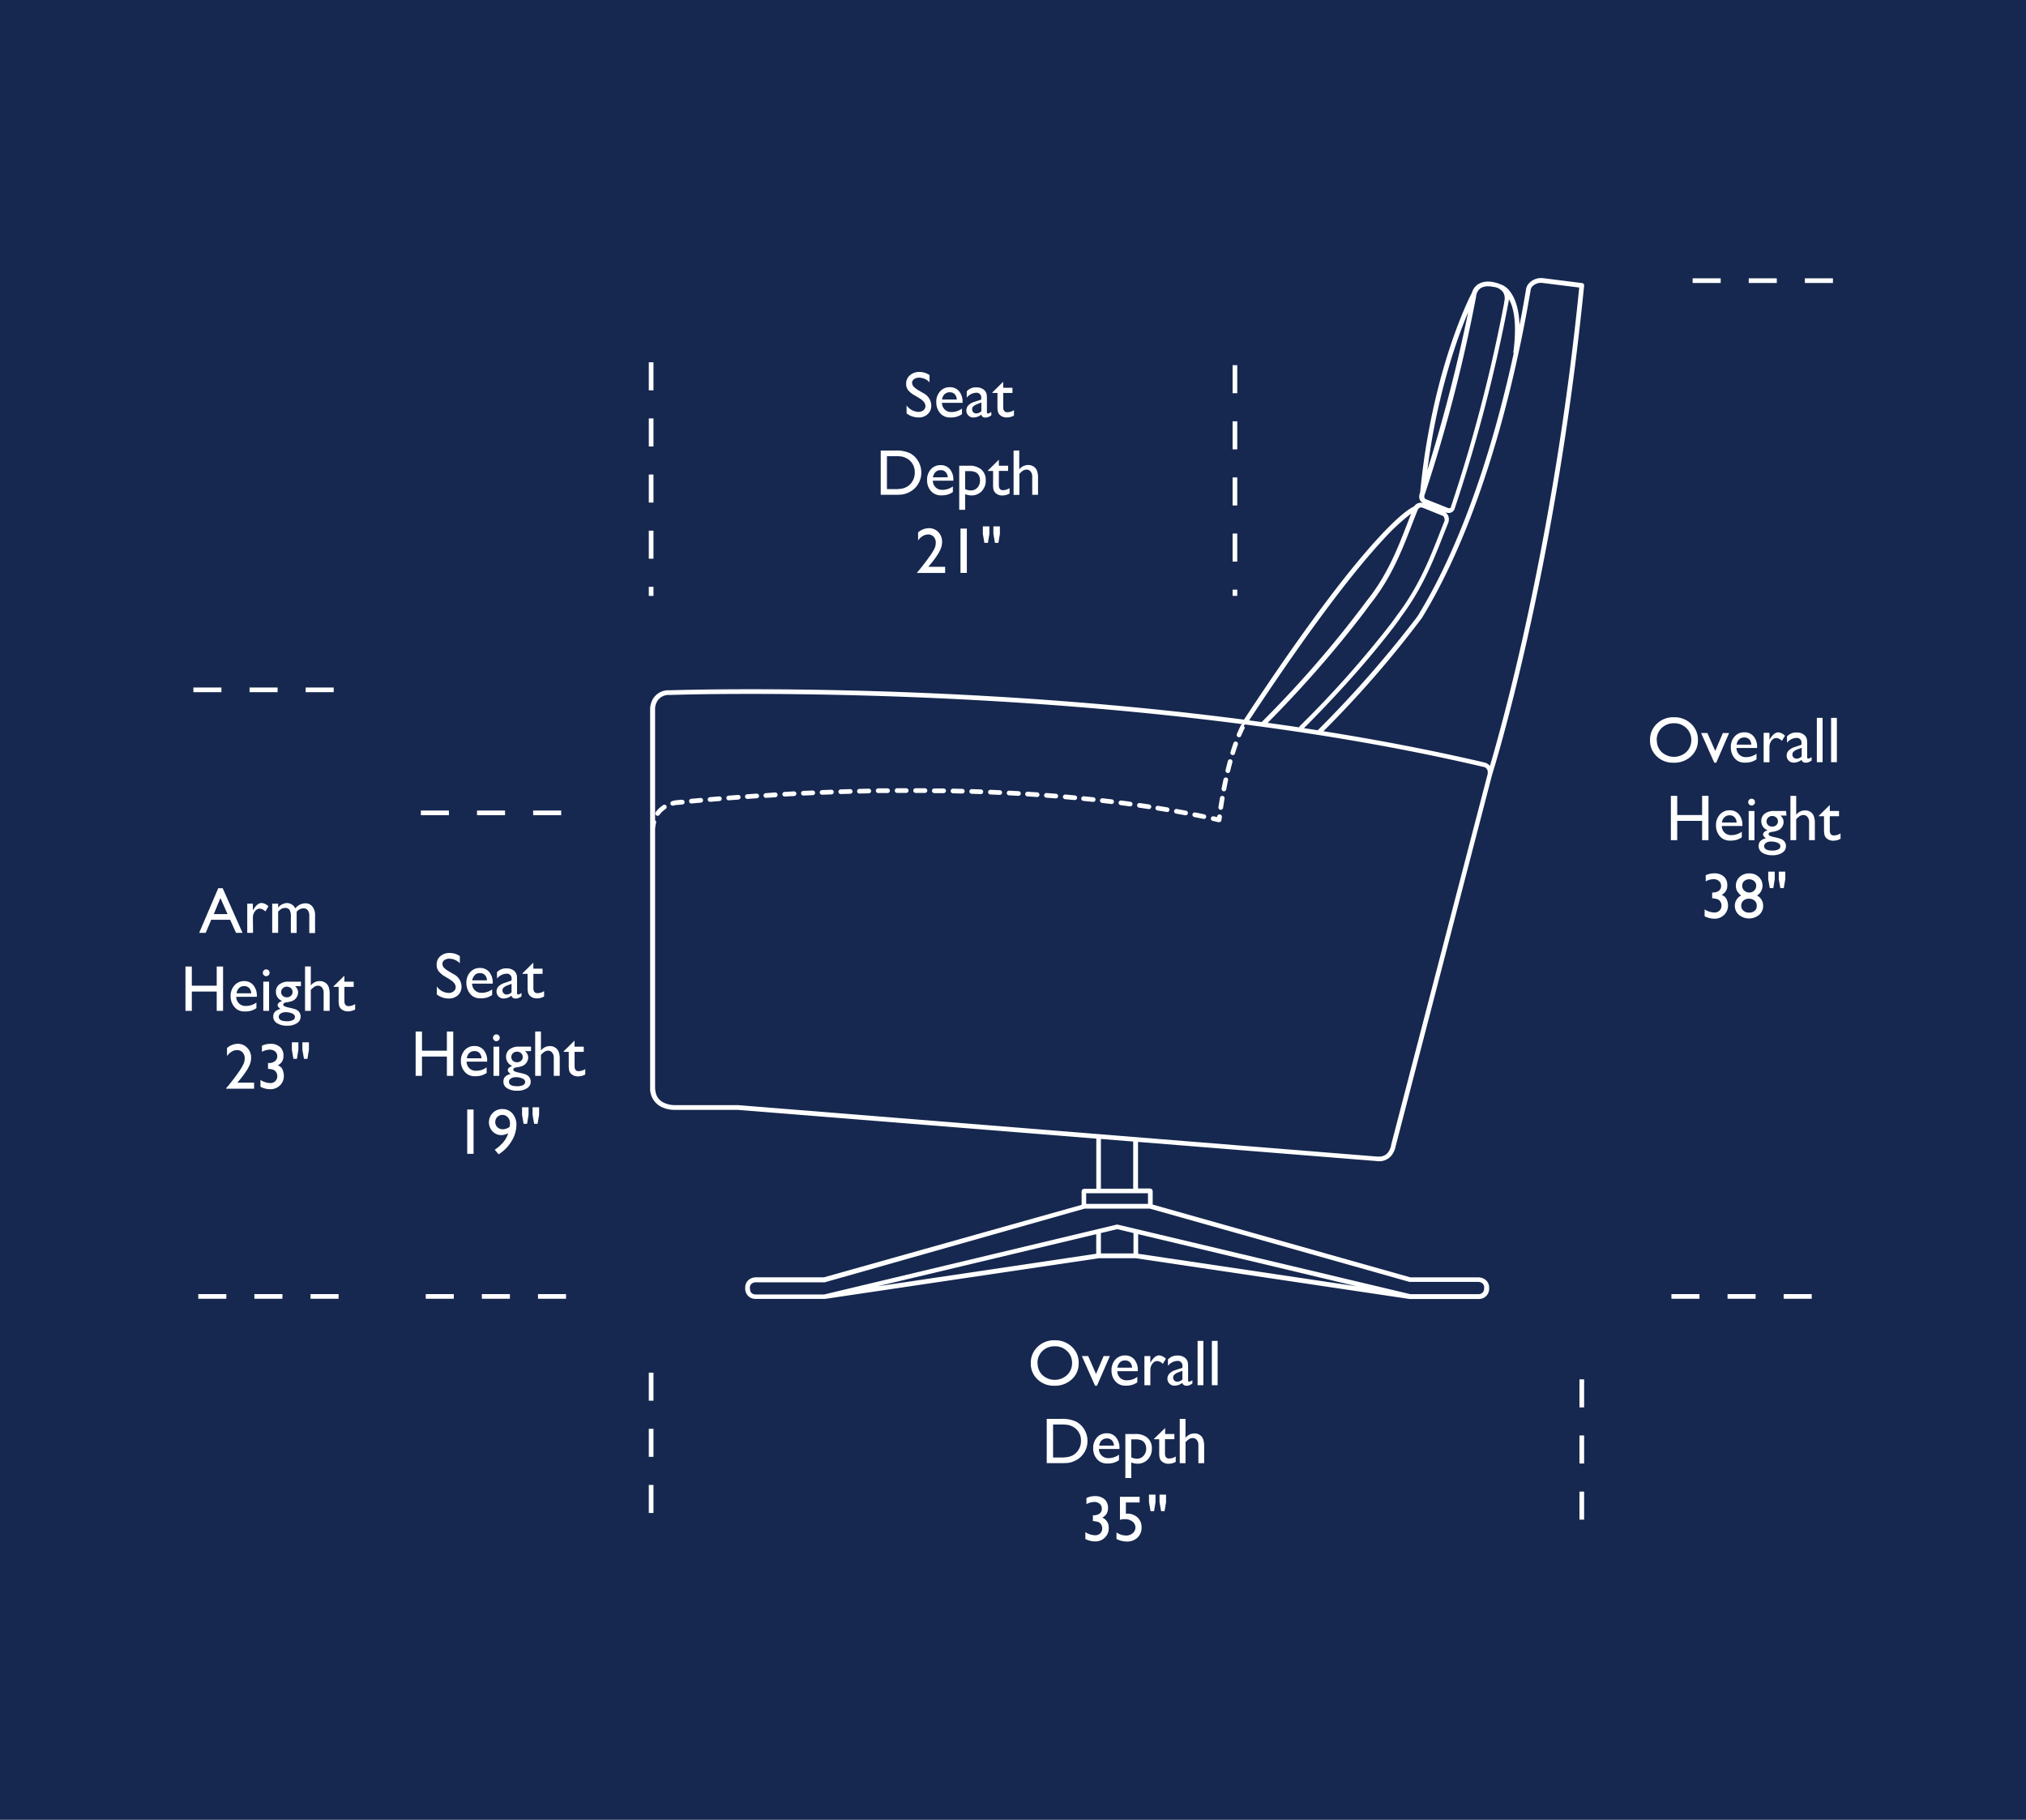<svg xmlns="http://www.w3.org/2000/svg" viewBox="0 0 590 530"><defs><style>.cls-1{fill:#16284f;}.cls-2{fill:#fff;}</style></defs><title>Simon1</title><g id="Background"><rect class="cls-1" width="590" height="530"/></g><g id="Simon"><rect class="cls-2" x="188.94" y="432.47" width="1.36" height="8.17"/><rect class="cls-2" x="188.94" y="416.12" width="1.36" height="8.17"/><rect class="cls-2" x="188.94" y="399.77" width="1.36" height="8.17"/><rect class="cls-2" x="459.96" y="401.72" width="1.36" height="8.17"/><rect class="cls-2" x="459.96" y="418.06" width="1.36" height="8.17"/><rect class="cls-2" x="459.96" y="434.41" width="1.36" height="8.17"/><rect class="cls-2" x="525.61" y="81.06" width="8.17" height="1.36"/><rect class="cls-2" x="492.92" y="81.06" width="8.17" height="1.36"/><rect class="cls-2" x="509.26" y="81.06" width="8.17" height="1.36"/><rect class="cls-2" x="503.09" y="376.89" width="8.17" height="1.36"/><rect class="cls-2" x="519.43" y="376.89" width="8.17" height="1.36"/><rect class="cls-2" x="486.74" y="376.89" width="8.17" height="1.36"/><rect class="cls-2" x="156.67" y="376.89" width="8.17" height="1.36"/><rect class="cls-2" x="123.98" y="376.89" width="8.17" height="1.36"/><rect class="cls-2" x="140.32" y="376.89" width="8.17" height="1.36"/><rect class="cls-2" x="155.26" y="236.06" width="8.17" height="1.36"/><rect class="cls-2" x="138.91" y="236.06" width="8.17" height="1.36"/><rect class="cls-2" x="122.56" y="236.06" width="8.17" height="1.36"/><rect class="cls-2" x="188.94" y="138.2" width="1.36" height="8.17"/><rect class="cls-2" x="188.94" y="105.51" width="1.36" height="8.17"/><rect class="cls-2" x="188.94" y="121.86" width="1.36" height="8.17"/><rect class="cls-2" x="188.94" y="170.9" width="1.36" height="2.65"/><rect class="cls-2" x="188.94" y="154.55" width="1.36" height="8.17"/><rect class="cls-2" x="358.95" y="171.73" width="1.36" height="1.81"/><rect class="cls-2" x="358.95" y="155.39" width="1.36" height="8.17"/><rect class="cls-2" x="358.95" y="106.35" width="1.36" height="8.17"/><rect class="cls-2" x="358.95" y="122.7" width="1.36" height="8.17"/><rect class="cls-2" x="358.95" y="139.04" width="1.36" height="8.17"/><path class="cls-2" d="M312.13,401.71a6.2,6.2,0,0,0,2-4.73,6.27,6.27,0,0,0-2-4.75,7,7,0,0,0-5-1.89,6.82,6.82,0,0,0-4.95,1.89,6.36,6.36,0,0,0-2,4.79,6.26,6.26,0,0,0,1.94,4.69,6.78,6.78,0,0,0,4.87,1.87A7.17,7.17,0,0,0,312.13,401.71Zm-10-4.69a4.72,4.72,0,0,1,1.43-3.54,5,5,0,0,1,3.64-1.39,4.92,4.92,0,0,1,3.55,1.4,4.64,4.64,0,0,1,1.45,3.45,4.73,4.73,0,0,1-1.45,3.52,5.3,5.3,0,0,1-7.19,0A4.64,4.64,0,0,1,302.17,397Z"/><polygon class="cls-2" points="319.46 403.58 323.21 394.93 321.39 394.93 319.18 400.16 316.89 394.93 315.05 394.93 318.89 403.58 319.46 403.58"/><path class="cls-2" d="M331.34,399.12a4.71,4.71,0,0,0-1-3.17,3.36,3.36,0,0,0-2.7-1.19,3.66,3.66,0,0,0-2.85,1.22,4.48,4.48,0,0,0-1.1,3.15,4.76,4.76,0,0,0,.52,2.28,4.24,4.24,0,0,0,1.39,1.57,4,4,0,0,0,2.27.58,6.35,6.35,0,0,0,1.79-.22,5.85,5.85,0,0,0,1.54-.74V401a5,5,0,0,1-3.07,1,2.69,2.69,0,0,1-1.94-.72,2.73,2.73,0,0,1-.82-1.94h6Zm-5.94-.8a2.61,2.61,0,0,1,.75-1.55,2,2,0,0,1,1.48-.55,1.88,1.88,0,0,1,1.44.55,2.31,2.31,0,0,1,.6,1.55Z"/><path class="cls-2" d="M333.27,394.93v8.5H335V399a2.92,2.92,0,0,1,.6-1.83,1.72,1.72,0,0,1,1.4-.78,2.5,2.5,0,0,1,1.63.83l.89-1.48a3,3,0,0,0-2-1c-.81,0-1.63.66-2.44,2l-.09.15v-1.95Z"/><path class="cls-2" d="M342.19,399.06a3.92,3.92,0,0,0-1.64,1,2.07,2.07,0,0,0-.58,1.44,2,2,0,0,0,.59,1.47,2,2,0,0,0,1.48.59,3.66,3.66,0,0,0,2.28-.83c.13.56.56.85,1.28.85a2,2,0,0,0,.72-.14,4.61,4.61,0,0,0,.92-.5v-1a2,2,0,0,1-.95.46c-.2,0-.3-.15-.3-.44v-3.61a11.55,11.55,0,0,0-.06-1.46,2.14,2.14,0,0,0-.28-.76,2.26,2.26,0,0,0-.5-.62,3.25,3.25,0,0,0-2.21-.72,3.51,3.51,0,0,0-2.82,1.16v1.84a3.72,3.72,0,0,1,2.69-1.43,1.36,1.36,0,0,1,1.53,1.54v.45Zm2.15,2.69a2.1,2.1,0,0,1-1.49.65,1.18,1.18,0,0,1-.87-.33,1.23,1.23,0,0,1,0-1.72,3.78,3.78,0,0,1,1.21-.69l1.13-.43Z"/><rect class="cls-2" x="348.76" y="390.52" width="1.68" height="12.91"/><rect class="cls-2" x="352.91" y="390.52" width="1.68" height="12.91"/><path class="cls-2" d="M316.69,419.69a6.53,6.53,0,0,0-.91-3.35,6,6,0,0,0-2.44-2.32,9.27,9.27,0,0,0-4.17-.79h-4.35v12.89h4.09a19.14,19.14,0,0,0,2.32-.09,6.79,6.79,0,0,0,1.34-.39,6.11,6.11,0,0,0,2.19-1.39,6.31,6.31,0,0,0,1.93-4.56Zm-3.28,3.4a5,5,0,0,1-.94.72,5.37,5.37,0,0,1-1.28.48,9.86,9.86,0,0,1-2.16.19h-2.36v-9.6H309a12.62,12.62,0,0,1,1.93.1,4.92,4.92,0,0,1,1.27.41,4.47,4.47,0,0,1,1.19.81,4.4,4.4,0,0,1,1.4,3.39A4.77,4.77,0,0,1,313.41,423.09Z"/><path class="cls-2" d="M325.86,423.66a5,5,0,0,1-3.07,1,2.69,2.69,0,0,1-1.94-.72A2.78,2.78,0,0,1,320,422h6v-.22a4.7,4.7,0,0,0-1-3.16,3.36,3.36,0,0,0-2.69-1.19,3.67,3.67,0,0,0-2.86,1.22,4.53,4.53,0,0,0-1.1,3.15,4.76,4.76,0,0,0,.52,2.28,4.24,4.24,0,0,0,1.39,1.57,4,4,0,0,0,2.28.58,6.32,6.32,0,0,0,1.78-.22,5.85,5.85,0,0,0,1.54-.74Zm-5-4.18a2.06,2.06,0,0,1,1.49-.55,1.91,1.91,0,0,1,1.44.55,2.41,2.41,0,0,1,.6,1.55h-4.28A2.73,2.73,0,0,1,320.82,419.48Z"/><path class="cls-2" d="M334.19,418.77a5.13,5.13,0,0,0-3.53-1.13h-2.94v12.83h1.72v-4.54a5.32,5.32,0,0,0,1.8.36,4,4,0,0,0,3-1.23,4.35,4.35,0,0,0,1.19-3.14A4,4,0,0,0,334.19,418.77ZM333,424a2.49,2.49,0,0,1-1.93.83,3.59,3.59,0,0,1-1.62-.4v-5.23h1.19a4.37,4.37,0,0,1,1.79.29,2.17,2.17,0,0,1,1,.93,2.91,2.91,0,0,1,.36,1.47A3,3,0,0,1,333,424Z"/><path class="cls-2" d="M339.26,423.31v-4.16H342v-1.51h-2.69v-1.76L336.1,419v.16h1.48v3.77a6.76,6.76,0,0,0,.11,1.57,2.34,2.34,0,0,0,.26.67,1.71,1.71,0,0,0,.4.45,2.8,2.8,0,0,0,1.92.68,4.22,4.22,0,0,0,2.12-.55v-1.57a3.79,3.79,0,0,1-1.92.6C339.66,424.77,339.26,424.29,339.26,423.31Z"/><path class="cls-2" d="M349.38,417.9a2.76,2.76,0,0,0-1.53-.43,3.24,3.24,0,0,0-2.61,1.29v-5.53h-1.68v12.91h1.68v-6.09a4.63,4.63,0,0,1,1.08-.95,2,2,0,0,1,1-.29,1.47,1.47,0,0,1,1.21.57,2.3,2.3,0,0,1,.46,1.5v5.26h1.68V421.3a5.78,5.78,0,0,0-.33-2.23A2.54,2.54,0,0,0,349.38,417.9Z"/><path class="cls-2" d="M322.09,442.76A2.68,2.68,0,0,0,321,442a3.26,3.26,0,0,0,1.27-1.15,3.19,3.19,0,0,0,.4-1.64,3.28,3.28,0,0,0-1-2.55,4.06,4.06,0,0,0-2.82-.93,5.42,5.42,0,0,0-2.46.56v1.77a5,5,0,0,1,2.24-.63,2.38,2.38,0,0,1,1.61.53,1.77,1.77,0,0,1,.62,1.4,1.74,1.74,0,0,1-.63,1.45,3,3,0,0,1-1.85.5h-.11V443l.17,0a5.63,5.63,0,0,1,1.45.29,1.82,1.82,0,0,1,.62.47,2.07,2.07,0,0,1,.47,1.34,2,2,0,0,1-.57,1.47,2.06,2.06,0,0,1-1.5.56,5.35,5.35,0,0,1-2.84-.92v2a6.13,6.13,0,0,0,2.84.71,3.88,3.88,0,0,0,2.84-1.11,3.71,3.71,0,0,0,1.13-2.79,4.26,4.26,0,0,0-.19-1.3A3,3,0,0,0,322.09,442.76Z"/><path class="cls-2" d="M328.26,440.83l-.39,0v-3.26h4v-1.65h-5.72v6.72a4,4,0,0,1,1.49-.19,3.34,3.34,0,0,1,2.15.69,2.14,2.14,0,0,1,.07,3.38,2.87,2.87,0,0,1-2,.68,5,5,0,0,1-2.72-.9v1.9a6.52,6.52,0,0,0,3,.76,4.34,4.34,0,0,0,3.11-1.14,3.93,3.93,0,0,0,1.19-3,3.81,3.81,0,0,0-1.21-2.91A4.34,4.34,0,0,0,328.26,440.83Z"/><polygon class="cls-2" points="334.6 437.51 335.06 440.11 336.08 440.11 336.5 437.51 336.5 435.3 334.6 435.3 334.6 437.51"/><polygon class="cls-2" points="337.67 437.51 338.13 440.11 339.13 440.11 339.57 437.51 339.57 435.3 337.67 435.3 337.67 437.51"/><path class="cls-2" d="M492.46,220.26a6.18,6.18,0,0,0,2-4.73,6.29,6.29,0,0,0-2-4.75,7,7,0,0,0-5-1.89,6.82,6.82,0,0,0-4.95,1.89,6.38,6.38,0,0,0-2,4.79,6.26,6.26,0,0,0,1.94,4.69,6.74,6.74,0,0,0,4.87,1.87A7.13,7.13,0,0,0,492.46,220.26Zm-10-4.69a4.73,4.73,0,0,1,1.43-3.54,5,5,0,0,1,3.64-1.39,4.92,4.92,0,0,1,3.55,1.4,4.66,4.66,0,0,1,1.45,3.46,4.76,4.76,0,0,1-1.45,3.52,5.32,5.32,0,0,1-7.19,0A4.64,4.64,0,0,1,482.5,215.57Z"/><polygon class="cls-2" points="497.21 213.48 495.38 213.48 499.22 222.13 499.79 222.13 503.54 213.48 501.72 213.48 499.51 218.71 497.21 213.48"/><path class="cls-2" d="M505.92,221.53a4,4,0,0,0,2.27.58,6.35,6.35,0,0,0,1.79-.22,5.55,5.55,0,0,0,1.54-.74v-1.64a5.07,5.07,0,0,1-3.07,1,2.69,2.69,0,0,1-1.94-.72,2.73,2.73,0,0,1-.82-1.94h6v-.21a4.73,4.73,0,0,0-1-3.17,3.36,3.36,0,0,0-2.7-1.19,3.66,3.66,0,0,0-2.85,1.22,4.49,4.49,0,0,0-1.1,3.16,4.72,4.72,0,0,0,.52,2.27A4.24,4.24,0,0,0,505.92,221.53Zm.56-6.21a2.07,2.07,0,0,1,1.48-.54,1.93,1.93,0,0,1,1.44.54,2.31,2.31,0,0,1,.6,1.55h-4.27A2.61,2.61,0,0,1,506.48,215.32Z"/><path class="cls-2" d="M515.38,215.28l-.09.15v-2H513.6V222h1.69v-4.44a2.92,2.92,0,0,1,.6-1.84,1.72,1.72,0,0,1,1.4-.78,2.5,2.5,0,0,1,1.63.83l.89-1.48a3,3,0,0,0-2-1C517,213.31,516.19,214,515.38,215.28Z"/><path class="cls-2" d="M522.51,217.61a4.05,4.05,0,0,0-1.64,1,2.12,2.12,0,0,0-.57,1.44,2,2,0,0,0,.59,1.47,2,2,0,0,0,1.48.59,3.68,3.68,0,0,0,2.28-.83c.13.57.55.85,1.28.85a2,2,0,0,0,.72-.13,5.38,5.38,0,0,0,.92-.51v-1a2,2,0,0,1-1,.45c-.2,0-.3-.15-.3-.44v-3.61a11.25,11.25,0,0,0-.06-1.45,2.18,2.18,0,0,0-.28-.77,2.07,2.07,0,0,0-.5-.61,3.2,3.2,0,0,0-2.21-.73,3.51,3.51,0,0,0-2.82,1.16v1.84a3.7,3.7,0,0,1,2.68-1.42,1.36,1.36,0,0,1,1.54,1.53v.45Zm2.16,2.69a2.11,2.11,0,0,1-1.49.66,1.2,1.2,0,0,1-.85-2.06,3.78,3.78,0,0,1,1.21-.69l1.13-.43Z"/><rect class="cls-2" x="529.09" y="209.07" width="1.68" height="12.91"/><rect class="cls-2" x="533.24" y="209.07" width="1.68" height="12.91"/><polygon class="cls-2" points="497.53 244.69 497.53 231.78 495.68 231.78 495.68 237.37 488.43 237.37 488.43 231.78 486.58 231.78 486.58 244.69 488.43 244.69 488.43 239.07 495.68 239.07 495.68 244.69 497.53 244.69"/><path class="cls-2" d="M499.73,240.4a4.72,4.72,0,0,0,.52,2.27,4.24,4.24,0,0,0,1.39,1.57,4,4,0,0,0,2.27.58,6.35,6.35,0,0,0,1.79-.22,5.55,5.55,0,0,0,1.54-.74v-1.64a5.07,5.07,0,0,1-3.07,1,2.69,2.69,0,0,1-1.94-.72,2.73,2.73,0,0,1-.82-1.94h6v-.21a4.73,4.73,0,0,0-1-3.17,3.36,3.36,0,0,0-2.7-1.19,3.66,3.66,0,0,0-2.85,1.22A4.49,4.49,0,0,0,499.73,240.4ZM502.2,238a2.08,2.08,0,0,1,1.48-.55,1.92,1.92,0,0,1,1.44.55,2.31,2.31,0,0,1,.6,1.55h-4.27A2.61,2.61,0,0,1,502.2,238Z"/><rect class="cls-2" x="509.24" y="236.19" width="1.68" height="8.5"/><path class="cls-2" d="M510.79,232.9a1,1,0,0,0-.71-.29,1,1,0,0,0-.69.3,1,1,0,0,0-.29.69,1,1,0,0,0,.29.7,1,1,0,0,0,.69.3,1,1,0,0,0,1-1A1,1,0,0,0,510.79,232.9Z"/><path class="cls-2" d="M520.13,236.19h-3.5a4.31,4.31,0,0,0-2.72.79,2.6,2.6,0,0,0-1,2.15,2.8,2.8,0,0,0,1.88,2.69,2.25,2.25,0,0,0-1,.49,1,1,0,0,0-.36.74c0,.35.28.72.85,1.08-1.42.33-2.14,1.07-2.14,2.22a2.24,2.24,0,0,0,1.09,2,5.18,5.18,0,0,0,2.91.73,5,5,0,0,0,2.88-.73,2.22,2.22,0,0,0,1.07-1.93,2.07,2.07,0,0,0-.61-1.53,2.8,2.8,0,0,0-.81-.56,16.26,16.26,0,0,0-2-.53,6.4,6.4,0,0,1-1.29-.39.57.57,0,0,1-.35-.49c0-.34.32-.56,1-.65a5.87,5.87,0,0,0,2-.55,2.71,2.71,0,0,0,1-1,2.6,2.6,0,0,0,.38-1.31,2.18,2.18,0,0,0-.2-.95,3.35,3.35,0,0,0-.69-.93h1.72Zm-4.44,8.9a4.64,4.64,0,0,1,2,.37c.52.25.78.58.78,1a1,1,0,0,1-.62.93,3.72,3.72,0,0,1-1.73.33q-2.37,0-2.37-1.32a1.08,1.08,0,0,1,.54-.92A2.49,2.49,0,0,1,515.69,245.09Zm1.6-4.79a1.7,1.7,0,0,1-1.19.44,1.72,1.72,0,0,1-1.19-.43,1.4,1.4,0,0,1-.47-1.09,1.49,1.49,0,0,1,.48-1.11,1.61,1.61,0,0,1,1.16-.46,1.72,1.72,0,0,1,1.2.44,1.46,1.46,0,0,1,.48,1.11A1.43,1.43,0,0,1,517.29,240.3Z"/><path class="cls-2" d="M527.22,236.45a2.84,2.84,0,0,0-1.53-.43,3.24,3.24,0,0,0-2.61,1.29v-5.53H521.4v12.91h1.68V238.6a4.63,4.63,0,0,1,1.08-.95,2,2,0,0,1,1-.28,1.46,1.46,0,0,1,1.21.56,2.35,2.35,0,0,1,.46,1.5v5.26h1.68v-4.84a5.81,5.81,0,0,0-.33-2.23A2.54,2.54,0,0,0,527.22,236.45Z"/><path class="cls-2" d="M532.86,241.87v-4.16h2.69v-1.52h-2.69v-1.75l-3.16,3.1v.17h1.48v3.77a7.35,7.35,0,0,0,.11,1.56,2.53,2.53,0,0,0,.26.67,2.17,2.17,0,0,0,.4.46,2.84,2.84,0,0,0,1.92.67,4.31,4.31,0,0,0,2.12-.54v-1.58a3.67,3.67,0,0,1-1.92.6C533.27,243.32,532.86,242.84,532.86,241.87Z"/><path class="cls-2" d="M503,262.35a3.13,3.13,0,0,0-.55-1,2.78,2.78,0,0,0-1.11-.73,2.87,2.87,0,0,0,1.67-2.79,3.28,3.28,0,0,0-1-2.55,4.06,4.06,0,0,0-2.82-.93,5.52,5.52,0,0,0-2.46.56v1.77a5,5,0,0,1,2.24-.63,2.38,2.38,0,0,1,1.61.53,1.79,1.79,0,0,1,.62,1.4,1.72,1.72,0,0,1-.64,1.45,2.92,2.92,0,0,1-1.84.5h-.11v1.7l.17,0a6.11,6.11,0,0,1,1.45.29,1.74,1.74,0,0,1,.62.48,2,2,0,0,1,.47,1.33,2,2,0,0,1-.57,1.47,2.06,2.06,0,0,1-1.5.56,5.42,5.42,0,0,1-2.84-.91v2a6.13,6.13,0,0,0,2.84.71,3.88,3.88,0,0,0,2.84-1.11,3.73,3.73,0,0,0,1.13-2.79A4.26,4.26,0,0,0,503,262.35Z"/><path class="cls-2" d="M511.66,260.81a3.38,3.38,0,0,0,1.61-2.86,3.41,3.41,0,0,0-1.11-2.58,3.89,3.89,0,0,0-2.73-1,4,4,0,0,0-2.79,1,3.42,3.42,0,0,0-1.13,2.57,3.23,3.23,0,0,0,.35,1.53,4.55,4.55,0,0,0,1.18,1.33,3.34,3.34,0,0,0-1.83,3,3.41,3.41,0,0,0,1.19,2.64,4.64,4.64,0,0,0,5.89,0,3.39,3.39,0,0,0,1.16-2.65A3.31,3.31,0,0,0,511.66,260.81Zm-3.74-4.19a2.24,2.24,0,0,1,2.93,0,1.79,1.79,0,0,1,.58,1.38,1.85,1.85,0,0,1-.59,1.37,2,2,0,0,1-1.43.57,2.06,2.06,0,0,1-1.46-.58,1.83,1.83,0,0,1-.6-1.38A1.8,1.8,0,0,1,507.92,256.62Zm3.67,7.32a1.67,1.67,0,0,1-.63,1.34,2.41,2.41,0,0,1-1.59.51,2.36,2.36,0,0,1-1.65-.56,1.83,1.83,0,0,1-.64-1.46,1.9,1.9,0,0,1,.62-1.46,2.37,2.37,0,0,1,1.62-.57,2.42,2.42,0,0,1,1.64.56,1.86,1.86,0,0,1,.63,1.45Z"/><polygon class="cls-2" points="514.93 256.06 515.39 258.66 516.41 258.66 516.83 256.06 516.83 253.85 514.93 253.85 514.93 256.06"/><polygon class="cls-2" points="519.9 256.06 519.9 253.85 518 253.85 518 256.06 518.46 258.66 519.46 258.66 519.9 256.06"/><path class="cls-2" d="M132.05,283.69l-1.41-.84a5.7,5.7,0,0,1-1.38-1.06,1.68,1.68,0,0,1-.42-1.09,1.26,1.26,0,0,1,.58-1.07,2.48,2.48,0,0,1,1.49-.42,4.29,4.29,0,0,1,3,1.34v-2.1a5.25,5.25,0,0,0-3-.91,3.94,3.94,0,0,0-2.75,1,3.18,3.18,0,0,0-1,2.47,3,3,0,0,0,.55,1.8,6.53,6.53,0,0,0,1.88,1.59l1.41.85c1.13.71,1.7,1.45,1.7,2.24a1.5,1.5,0,0,1-.58,1.21,2.18,2.18,0,0,1-1.44.48,4.34,4.34,0,0,1-3.47-1.9v2.35a5.65,5.65,0,0,0,3.48,1.18,3.82,3.82,0,0,0,2.71-1,3.31,3.31,0,0,0,1-2.52A4.11,4.11,0,0,0,132.05,283.69Z"/><path class="cls-2" d="M137.71,290.17a4,4,0,0,0,2.28.58,6.4,6.4,0,0,0,1.79-.22,5.85,5.85,0,0,0,1.54-.74v-1.65a5,5,0,0,1-3.07,1,2.7,2.7,0,0,1-1.95-.72,2.82,2.82,0,0,1-.82-1.94h6v-.21a4.71,4.71,0,0,0-1-3.17,3.39,3.39,0,0,0-2.7-1.19,3.7,3.7,0,0,0-2.86,1.22,4.53,4.53,0,0,0-1.1,3.15,4.88,4.88,0,0,0,.52,2.28A4.33,4.33,0,0,0,137.71,290.17Zm.56-6.21a2.06,2.06,0,0,1,1.49-.55,1.91,1.91,0,0,1,1.44.55,2.31,2.31,0,0,1,.6,1.55h-4.28A2.73,2.73,0,0,1,138.27,284Z"/><path class="cls-2" d="M144.76,285a3.67,3.67,0,0,1,2.68-1.42,1.35,1.35,0,0,1,1.53,1.53v.45l-2.15.74a3.92,3.92,0,0,0-1.64,1,2.07,2.07,0,0,0-.58,1.44,2,2,0,0,0,.59,1.47,2,2,0,0,0,1.48.59,3.66,3.66,0,0,0,2.28-.83c.13.57.56.85,1.28.85a2,2,0,0,0,.72-.14,4.61,4.61,0,0,0,.92-.5v-1a2,2,0,0,1-1,.46c-.2,0-.3-.15-.3-.44v-3.61a11.25,11.25,0,0,0-.06-1.45,2.11,2.11,0,0,0-.28-.77,2.26,2.26,0,0,0-.5-.62,3.25,3.25,0,0,0-2.21-.72,3.48,3.48,0,0,0-2.81,1.16Zm4.21,4a2.1,2.1,0,0,1-1.49.65,1.2,1.2,0,0,1-.85-2,3.78,3.78,0,0,1,1.21-.69l1.13-.43Z"/><path class="cls-2" d="M153.65,287.4a7.62,7.62,0,0,0,.1,1.57,2.22,2.22,0,0,0,.27.67,1.67,1.67,0,0,0,.39.45,2.83,2.83,0,0,0,1.93.68,4.18,4.18,0,0,0,2.11-.55v-1.57a3.75,3.75,0,0,1-1.91.6c-.81,0-1.21-.48-1.21-1.45v-4.17H158v-1.51h-2.69v-1.76l-3.16,3.11v.16h1.48Z"/><polygon class="cls-2" points="130.14 313.33 131.99 313.33 131.99 300.42 130.14 300.42 130.14 306 122.89 306 122.89 300.42 121.04 300.42 121.04 313.33 122.89 313.33 122.89 307.71 130.14 307.71 130.14 313.33"/><path class="cls-2" d="M141.7,310.85a5,5,0,0,1-3.07,1,2.69,2.69,0,0,1-1.94-.72,2.78,2.78,0,0,1-.82-1.94h6V309a4.71,4.71,0,0,0-1-3.17,3.36,3.36,0,0,0-2.7-1.19,3.66,3.66,0,0,0-2.85,1.22,4.53,4.53,0,0,0-1.1,3.15,4.76,4.76,0,0,0,.52,2.28,4.24,4.24,0,0,0,1.39,1.57,4,4,0,0,0,2.27.58,6.35,6.35,0,0,0,1.79-.22,5.85,5.85,0,0,0,1.54-.74Zm-5-4.18a2.06,2.06,0,0,1,1.48-.55,1.92,1.92,0,0,1,1.45.55,2.41,2.41,0,0,1,.6,1.55h-4.28A2.73,2.73,0,0,1,136.66,306.67Z"/><rect class="cls-2" x="143.71" y="304.83" width="1.68" height="8.5"/><path class="cls-2" d="M145.25,301.54a1,1,0,0,0-.71-.29.91.91,0,0,0-.68.3,1,1,0,0,0-.3.69,1,1,0,0,0,.3.7.91.91,0,0,0,.68.3,1,1,0,0,0,.71-.3,1,1,0,0,0,0-1.4Z"/><path class="cls-2" d="M148.38,305.62a2.6,2.6,0,0,0-1,2.15,2.8,2.8,0,0,0,1.87,2.69,2.21,2.21,0,0,0-1,.49,1,1,0,0,0-.37.74c0,.35.29.72.85,1.08q-2.13.5-2.13,2.22a2.23,2.23,0,0,0,1.08,1.95,5.22,5.22,0,0,0,2.91.72,5,5,0,0,0,2.88-.72,2.2,2.2,0,0,0,1.07-1.93,2.09,2.09,0,0,0-.6-1.53,2.87,2.87,0,0,0-.81-.56,16.26,16.26,0,0,0-2-.53,6,6,0,0,1-1.29-.39.56.56,0,0,1-.36-.49c0-.34.32-.56.95-.66a5.81,5.81,0,0,0,2-.54,2.64,2.64,0,0,0,1-1,2.44,2.44,0,0,0,.38-1.3,2.18,2.18,0,0,0-.19-.95,3.41,3.41,0,0,0-.7-.93h1.72v-1.31h-3.5A4.22,4.22,0,0,0,148.38,305.62Zm1.77,8.11a4.58,4.58,0,0,1,2,.37c.52.25.78.57.78,1a1,1,0,0,1-.61.93,3.88,3.88,0,0,1-1.74.32c-1.57,0-2.36-.43-2.36-1.31a1.08,1.08,0,0,1,.54-.92A2.45,2.45,0,0,1,150.15,313.73Zm2.08-5.89a1.44,1.44,0,0,1-.48,1.1,1.69,1.69,0,0,1-1.19.43,1.73,1.73,0,0,1-1.19-.42,1.43,1.43,0,0,1-.47-1.09,1.49,1.49,0,0,1,.48-1.11,1.61,1.61,0,0,1,1.16-.46,1.73,1.73,0,0,1,1.21.44A1.46,1.46,0,0,1,152.23,307.84Z"/><path class="cls-2" d="M163,313.33v-4.84a5.78,5.78,0,0,0-.33-2.23,2.54,2.54,0,0,0-1-1.17,2.76,2.76,0,0,0-1.53-.43,3.24,3.24,0,0,0-2.61,1.29v-5.53h-1.68v12.91h1.68v-6.09a4.63,4.63,0,0,1,1.08-.95,2.08,2.08,0,0,1,1-.29,1.46,1.46,0,0,1,1.2.57,2.3,2.3,0,0,1,.46,1.5v5.26Z"/><path class="cls-2" d="M167.33,310.51v-4.17H170v-1.51h-2.69v-1.76l-3.16,3.11v.16h1.47v3.77a7.4,7.4,0,0,0,.11,1.57,2.53,2.53,0,0,0,.26.67,1.9,1.9,0,0,0,.4.45,2.8,2.8,0,0,0,1.92.68,4.19,4.19,0,0,0,2.12-.55v-1.57a3.75,3.75,0,0,1-1.91.6C167.73,312,167.33,311.48,167.33,310.51Z"/><rect class="cls-2" x="136.06" y="323.13" width="1.85" height="12.91"/><path class="cls-2" d="M146.26,323a3.76,3.76,0,0,0-2.75,1.12,3.85,3.85,0,0,0-.08,5.37,3.43,3.43,0,0,0,2.54,1.1A3.84,3.84,0,0,0,148,330a6.88,6.88,0,0,1-1.43,2.64,10.74,10.74,0,0,1-2.5,2.2l1.13,1.34a11,11,0,0,0,3.73-3.77,9.11,9.11,0,0,0,1.46-4.74,4.92,4.92,0,0,0-1.17-3.39A3.8,3.8,0,0,0,146.26,323Zm2.13,5.21a3.55,3.55,0,0,1-2,.68,2.14,2.14,0,0,1-1.53-.61,1.94,1.94,0,0,1-.63-1.45,2.11,2.11,0,0,1,.58-1.52,2.13,2.13,0,0,1,3.09.11,2.64,2.64,0,0,1,.62,1.83A7.26,7.26,0,0,1,148.39,328.17Z"/><polygon class="cls-2" points="156.99 322.49 155.09 322.49 155.09 324.7 155.55 327.3 156.55 327.3 156.99 324.7 156.99 322.49"/><polygon class="cls-2" points="152.03 324.7 152.48 327.3 153.5 327.3 153.92 324.7 153.92 322.49 152.03 322.49 152.03 324.7"/><rect class="cls-2" x="90.43" y="376.89" width="8.17" height="1.36"/><rect class="cls-2" x="74.08" y="376.89" width="8.17" height="1.36"/><rect class="cls-2" x="57.74" y="376.89" width="8.17" height="1.36"/><rect class="cls-2" x="89.01" y="200.23" width="8.17" height="1.36"/><rect class="cls-2" x="72.67" y="200.23" width="8.17" height="1.36"/><rect class="cls-2" x="56.32" y="200.23" width="8.17" height="1.36"/><path class="cls-2" d="M58,271.69h1.9l1.61-3.82h5.51l1.72,3.82h1.89l-5.78-13h-1.3Zm8.26-5.47h-4l1.93-4.68Z"/><path class="cls-2" d="M73.65,267.25a2.92,2.92,0,0,1,.6-1.84,1.72,1.72,0,0,1,1.4-.78,2.5,2.5,0,0,1,1.63.83l.89-1.48a3,3,0,0,0-2-1c-.81,0-1.63.66-2.44,2l-.09.15v-1.95H72v8.5h1.69Z"/><path class="cls-2" d="M79.27,263.19v8.5H81v-6.17a4.1,4.1,0,0,1,1-.85,2,2,0,0,1,1-.24,1.46,1.46,0,0,1,1.32.56,3.73,3.73,0,0,1,.38,2v4.73h1.69v-6.17a2.57,2.57,0,0,1,2-1,1.48,1.48,0,0,1,1.25.56,2.64,2.64,0,0,1,.43,1.63v5h1.68v-5a4,4,0,0,0-.8-2.76,2.59,2.59,0,0,0-2-.9A3.78,3.78,0,0,0,86,264.56,2.76,2.76,0,0,0,83.46,263,3.65,3.65,0,0,0,81,264.31v-1.12Z"/><polygon class="cls-2" points="63.11 294.4 64.96 294.4 64.96 281.49 63.11 281.49 63.11 287.07 55.86 287.07 55.86 281.49 54.01 281.49 54.01 294.4 55.86 294.4 55.86 288.78 63.11 288.78 63.11 294.4"/><path class="cls-2" d="M67.16,290.1a4.74,4.74,0,0,0,.52,2.28A4.24,4.24,0,0,0,69.07,294a4,4,0,0,0,2.28.58,6.28,6.28,0,0,0,1.78-.22,5.71,5.71,0,0,0,1.54-.74v-1.65a5,5,0,0,1-3.06,1,2.7,2.7,0,0,1-2-.72,2.82,2.82,0,0,1-.82-1.94h6v-.21a4.68,4.68,0,0,0-1-3.17,3.36,3.36,0,0,0-2.69-1.19A3.68,3.68,0,0,0,68.26,287,4.53,4.53,0,0,0,67.16,290.1Zm2.47-2.36a2.11,2.11,0,0,1,1.49-.55,2,2,0,0,1,1.44.55,2.36,2.36,0,0,1,.6,1.55H68.88A2.73,2.73,0,0,1,69.63,287.74Z"/><path class="cls-2" d="M78.22,282.61a1,1,0,0,0-.71-.29.91.91,0,0,0-.68.3,1,1,0,0,0-.3.69,1,1,0,0,0,.3.7.91.91,0,0,0,.68.3,1,1,0,0,0,1-1A.94.94,0,0,0,78.22,282.61Z"/><rect class="cls-2" x="76.68" y="285.9" width="1.68" height="8.5"/><path class="cls-2" d="M81.35,286.69a2.6,2.6,0,0,0-1,2.15,2.79,2.79,0,0,0,1.87,2.69,2.21,2.21,0,0,0-1,.49,1,1,0,0,0-.37.74c0,.35.29.72.85,1.08q-2.13.5-2.13,2.22A2.23,2.23,0,0,0,80.68,298a5.22,5.22,0,0,0,2.91.73,5,5,0,0,0,2.88-.73,2.21,2.21,0,0,0,1.08-1.93,2.1,2.1,0,0,0-.61-1.53,2.62,2.62,0,0,0-.81-.56,16.26,16.26,0,0,0-2-.53,6.4,6.4,0,0,1-1.29-.39.56.56,0,0,1-.36-.49q0-.51,1-.66a5.81,5.81,0,0,0,1.95-.54,2.64,2.64,0,0,0,1-1,2.44,2.44,0,0,0,.38-1.3,2.18,2.18,0,0,0-.19-.95,3.56,3.56,0,0,0-.69-.93h1.71V285.9h-3.5A4.22,4.22,0,0,0,81.35,286.69Zm1.77,8.11a4.66,4.66,0,0,1,2,.37c.51.25.77.58.77,1a1,1,0,0,1-.61.93,3.75,3.75,0,0,1-1.74.32c-1.57,0-2.36-.43-2.36-1.31a1.08,1.08,0,0,1,.54-.92A2.45,2.45,0,0,1,83.12,294.8Zm2.08-5.89a1.44,1.44,0,0,1-.48,1.1,1.67,1.67,0,0,1-1.18.44,1.76,1.76,0,0,1-1.2-.43,1.43,1.43,0,0,1-.47-1.09,1.49,1.49,0,0,1,.48-1.11,1.61,1.61,0,0,1,1.17-.46,1.72,1.72,0,0,1,1.2.44A1.46,1.46,0,0,1,85.2,288.91Z"/><path class="cls-2" d="M96,294.4v-4.84a5.81,5.81,0,0,0-.33-2.23,2.49,2.49,0,0,0-1-1.17,2.75,2.75,0,0,0-1.52-.43A3.27,3.27,0,0,0,90.51,287v-5.53H88.83V294.4h1.68v-6.09a5.07,5.07,0,0,1,1.08-.95,2.08,2.08,0,0,1,1-.29,1.45,1.45,0,0,1,1.2.57,2.3,2.3,0,0,1,.46,1.5v5.26Z"/><path class="cls-2" d="M100.3,291.58v-4.16H103V285.9H100.3v-1.75l-3.16,3.1v.17h1.48v3.77a7.57,7.57,0,0,0,.1,1.56,2.22,2.22,0,0,0,.27.67,1.67,1.67,0,0,0,.39.45,2.83,2.83,0,0,0,1.93.68,4.28,4.28,0,0,0,2.11-.54v-1.58a3.75,3.75,0,0,1-1.91.6C100.7,293,100.3,292.55,100.3,291.58Z"/><path class="cls-2" d="M69.5,314.86a27.4,27.4,0,0,0,2.36-3.14,9.49,9.49,0,0,0,1-2,5.74,5.74,0,0,0,.27-1.66A4,4,0,0,0,72,305.16,3.72,3.72,0,0,0,69.21,304a4.85,4.85,0,0,0-3.1,1.22v2.35a4.83,4.83,0,0,1,1.35-1.29,3,3,0,0,1,1.53-.45,2.16,2.16,0,0,1,1.65.66,2.46,2.46,0,0,1,.62,1.75,4.2,4.2,0,0,1-.33,1.59,14.94,14.94,0,0,1-1.41,2.37c-.71,1.05-1.68,2.33-2.89,3.83l-.78.91v.13H74v-1.78H69.11Z"/><path class="cls-2" d="M82,311a2.71,2.71,0,0,0-1.11-.72,3.23,3.23,0,0,0,1.26-1.15,3.15,3.15,0,0,0,.4-1.65,3.25,3.25,0,0,0-1-2.55,4,4,0,0,0-2.81-.93,5.49,5.49,0,0,0-2.46.56v1.77a5,5,0,0,1,2.24-.63,2.4,2.4,0,0,1,1.61.53,1.78,1.78,0,0,1,.61,1.4A1.74,1.74,0,0,1,80,309.1a2.94,2.94,0,0,1-1.84.5h-.11v1.7l.16,0a6.23,6.23,0,0,1,1.46.29,1.71,1.71,0,0,1,.61.48,2,2,0,0,1,.47,1.33,2,2,0,0,1-.57,1.47,2,2,0,0,1-1.5.56,5.34,5.34,0,0,1-2.83-.92v2a6.09,6.09,0,0,0,2.83.71,3.89,3.89,0,0,0,2.85-1.11,3.73,3.73,0,0,0,1.13-2.79,4.26,4.26,0,0,0-.2-1.3A3.2,3.2,0,0,0,82,311Z"/><polygon class="cls-2" points="85 305.77 85.45 308.37 86.47 308.37 86.89 305.77 86.89 303.56 85 303.56 85 305.77"/><polygon class="cls-2" points="88.06 305.77 88.52 308.37 89.53 308.37 89.96 305.77 89.96 303.56 88.06 303.56 88.06 305.77"/><path class="cls-2" d="M266.4,115.16l1.4.86c1.14.7,1.7,1.45,1.7,2.23a1.54,1.54,0,0,1-.57,1.22,2.2,2.2,0,0,1-1.45.48,4.35,4.35,0,0,1-3.47-1.9v2.35a5.72,5.72,0,0,0,3.49,1.18,3.78,3.78,0,0,0,2.7-1,3.28,3.28,0,0,0,1-2.52,4.14,4.14,0,0,0-2.36-3.59l-1.41-.83a5.32,5.32,0,0,1-1.38-1.07,1.64,1.64,0,0,1-.43-1.08,1.27,1.27,0,0,1,.58-1.08,2.5,2.5,0,0,1,1.49-.42,4.26,4.26,0,0,1,3,1.35v-2.1a5.17,5.17,0,0,0-3-.91,4,4,0,0,0-2.75,1,3.17,3.17,0,0,0-1.06,2.48,3,3,0,0,0,.56,1.8A6.24,6.24,0,0,0,266.4,115.16Z"/><path class="cls-2" d="M274.54,121a4,4,0,0,0,2.27.59,6.33,6.33,0,0,0,1.79-.23,5.29,5.29,0,0,0,1.54-.74V119a5.08,5.08,0,0,1-3.07,1,2.66,2.66,0,0,1-1.94-.73,2.7,2.7,0,0,1-.82-1.94h6v-.21a4.75,4.75,0,0,0-1-3.17,3.36,3.36,0,0,0-2.7-1.18,3.63,3.63,0,0,0-2.85,1.22,4.47,4.47,0,0,0-1.1,3.15,4.79,4.79,0,0,0,.52,2.28A4.21,4.21,0,0,0,274.54,121Zm.56-6.2a2,2,0,0,1,1.48-.55,1.9,1.9,0,0,1,1.44.55,2.31,2.31,0,0,1,.6,1.55h-4.27A2.61,2.61,0,0,1,275.1,114.77Z"/><path class="cls-2" d="M283.64,117.06a3.88,3.88,0,0,0-1.64,1,2.1,2.1,0,0,0-.58,1.44A2,2,0,0,0,282,121a2,2,0,0,0,1.48.59,3.66,3.66,0,0,0,2.29-.84c.12.57.55.86,1.27.86a2.06,2.06,0,0,0,.73-.14,6.46,6.46,0,0,0,.92-.5v-1a2.12,2.12,0,0,1-1,.46c-.19,0-.29-.15-.29-.44v-3.61a11.44,11.44,0,0,0-.06-1.46,2.48,2.48,0,0,0-.28-.77,2.4,2.4,0,0,0-.5-.61,3.27,3.27,0,0,0-2.21-.72,3.48,3.48,0,0,0-2.82,1.15v1.84a3.72,3.72,0,0,1,2.68-1.42,1.35,1.35,0,0,1,1.53,1.53v.46Zm2.15,2.69a2.12,2.12,0,0,1-1.48.65,1.22,1.22,0,0,1-.88-.33,1.17,1.17,0,0,1-.33-.86,1.11,1.11,0,0,1,.35-.86,3.66,3.66,0,0,1,1.22-.69l1.12-.44Z"/><path class="cls-2" d="M290.47,118.21a7.53,7.53,0,0,0,.11,1.57,2.59,2.59,0,0,0,.26.66,1.92,1.92,0,0,0,.4.46,2.8,2.8,0,0,0,1.92.68,4.32,4.32,0,0,0,2.12-.55v-1.57a3.79,3.79,0,0,1-1.92.6c-.8,0-1.21-.49-1.21-1.46v-4.16h2.69v-1.51h-2.69v-1.76L289,114.28v.16h1.48Z"/><path class="cls-2" d="M262.85,144a6.86,6.86,0,0,0,3.53-1.78,6.35,6.35,0,0,0,1.92-4.55,6.52,6.52,0,0,0-.9-3.35A6,6,0,0,0,265,132a9.13,9.13,0,0,0-4.17-.79h-4.35v12.89h4.08A16.85,16.85,0,0,0,262.85,144Zm-4.56-11.15h2.31a14.2,14.2,0,0,1,1.93.1,5.1,5.1,0,0,1,1.27.42,4.87,4.87,0,0,1,1.19.8,4.46,4.46,0,0,1,1.4,3.39,4.8,4.8,0,0,1-1.37,3.51,4.08,4.08,0,0,1-.94.71,4.82,4.82,0,0,1-1.28.49,9.86,9.86,0,0,1-2.15.18h-2.36Z"/><path class="cls-2" d="M277.63,139.82a4.75,4.75,0,0,0-1-3.17,3.36,3.36,0,0,0-2.7-1.18,3.65,3.65,0,0,0-2.85,1.21,4.51,4.51,0,0,0-1.1,3.16,4.79,4.79,0,0,0,.52,2.28,4.21,4.21,0,0,0,1.39,1.56,4,4,0,0,0,2.27.59,6.33,6.33,0,0,0,1.79-.23,5.29,5.29,0,0,0,1.54-.74v-1.64a5.07,5.07,0,0,1-3.07,1,2.65,2.65,0,0,1-1.94-.72,2.72,2.72,0,0,1-.82-1.94h6Zm-5.94-.79a2.67,2.67,0,0,1,.75-1.56,2.07,2.07,0,0,1,1.48-.54,1.93,1.93,0,0,1,1.44.54A2.36,2.36,0,0,1,276,139Z"/><path class="cls-2" d="M285.88,143.06a4.35,4.35,0,0,0,1.18-3.15,4,4,0,0,0-1.26-3.15,5.1,5.1,0,0,0-3.52-1.12h-2.94v12.83h1.72v-4.55a5.25,5.25,0,0,0,1.79.37A4,4,0,0,0,285.88,143.06Zm-4.82-.62v-5.23h1.19a4.24,4.24,0,0,1,1.79.29,2.15,2.15,0,0,1,1,.92,3.08,3.08,0,0,1,.35,1.48,3,3,0,0,1-.75,2.11,2.5,2.5,0,0,1-1.93.82A3.52,3.52,0,0,1,281.06,142.44Z"/><path class="cls-2" d="M294,143.74v-1.57a3.75,3.75,0,0,1-1.91.6c-.81,0-1.21-.49-1.21-1.46v-4.16h2.69v-1.51h-2.69v-1.76L287.72,137v.16h1.48v3.77a7.75,7.75,0,0,0,.1,1.57,2.26,2.26,0,0,0,.27.66,1.87,1.87,0,0,0,.39.46,2.83,2.83,0,0,0,1.93.68A4.28,4.28,0,0,0,294,143.74Z"/><path class="cls-2" d="M295.17,131.23v12.91h1.69v-6.09a4.71,4.71,0,0,1,1.08-1,2.1,2.1,0,0,1,1-.28,1.48,1.48,0,0,1,1.21.57,2.35,2.35,0,0,1,.45,1.5v5.26h1.69v-4.85a5.76,5.76,0,0,0-.33-2.22,2.62,2.62,0,0,0-1-1.18,2.84,2.84,0,0,0-1.53-.42,3.26,3.26,0,0,0-2.61,1.28v-5.52Z"/><path class="cls-2" d="M270.75,162c-.72,1-1.69,2.32-2.9,3.82l-.78.92v.13h8.17v-1.79h-4.91l.4-.47a28.38,28.38,0,0,0,2.35-3.13,10.16,10.16,0,0,0,1-2,5.69,5.69,0,0,0,.27-1.66,4,4,0,0,0-1.1-2.86,3.72,3.72,0,0,0-2.78-1.13,4.89,4.89,0,0,0-3.11,1.23v2.35a4.47,4.47,0,0,1,1.36-1.29,2.87,2.87,0,0,1,1.53-.46,2.14,2.14,0,0,1,1.64.66,2.46,2.46,0,0,1,.62,1.75,4.16,4.16,0,0,1-.33,1.59A15,15,0,0,1,270.75,162Z"/><rect class="cls-2" x="279.71" y="153.94" width="1.85" height="12.91"/><polygon class="cls-2" points="287.7 158.1 288.12 155.51 288.12 153.3 286.22 153.3 286.22 155.51 286.67 158.1 287.7 158.1"/><polygon class="cls-2" points="289.29 155.51 289.74 158.1 290.75 158.1 291.18 155.51 291.18 153.3 289.29 153.3 289.29 155.51"/><path class="cls-2" d="M400.79,338.14h0a6,6,0,0,0,.82.06,4.53,4.53,0,0,0,4-2.24,6.35,6.35,0,0,0,.82-2.12L434.5,225.72c.13-.43,18.47-58.52,26.82-142.54a.67.67,0,0,0-.59-.74L449.27,81h-.09a4.81,4.81,0,0,0-4.08,1.68,3.35,3.35,0,0,0-.71,1.7h0c-.41,2.39-1,5.92-1.88,10.27-.19-5.09-1.45-8.07-2.79-9.78a5.62,5.62,0,0,0-3-2.15,6.2,6.2,0,0,0-1.28-.42h0a7.75,7.75,0,0,0-2.11-.29,5.24,5.24,0,0,0-2.92.79,4.33,4.33,0,0,0-1.74,2.4c-.18.32-11.63,22-15.11,58.26a3,3,0,0,0-.27,1.21,2.13,2.13,0,0,0,.32,1.14,2.2,2.2,0,0,0,.86.75,3.26,3.26,0,0,0-.7-.15,2.3,2.3,0,0,0-1.62.66,2,2,0,0,0-.33.4c-.87.39-3.82,2-10.32,9.07-7.57,8.19-19.94,23.71-39.23,53.05-58.33-7.59-113.4-8.85-143.53-8.86-14.95,0-23.75.31-23.76.31h0a5.23,5.23,0,0,0-4.93,2.67,6.31,6.31,0,0,0-.72,2.64h0V316.61a6,6,0,0,0,3,5.63,8.81,8.81,0,0,0,4.2,1,4.23,4.23,0,0,0,.53,0h17.79l104.41,8.38v14.6h-3.6l-.48.2-.2.48v4L239.94,372H220a3.75,3.75,0,0,0-1.46.4,2.89,2.89,0,0,0-1.52,2.69,3,3,0,0,0,1.38,2.77,3.23,3.23,0,0,0,1.59.44H240.2L320,366.45h10.75l79.76,11.87h20.18a3.17,3.17,0,0,0,1.58-.44,3,3,0,0,0,1.38-2.77,2.86,2.86,0,0,0-1.51-2.68,3.68,3.68,0,0,0-1.45-.41H410.74l-75.06-21.2v-4l-.2-.48-.48-.2h-3.59V332.57Zm-81.55,27-63.67,9.48,63.67-15.18Zm10.85-.09H320.6v-5.94l4.74-1.13,4.75,1.13Zm1.36.09v-5.7l63.66,15.18Zm79,8.2.18,0h20a2.1,2.1,0,0,1,.94.33,1.52,1.52,0,0,1,.64,1.39c0,1-.37,1.37-.72,1.6a1.87,1.87,0,0,1-.88.25H410.72L325.5,356.66h-.32L240,377H220a1.87,1.87,0,0,1-.88-.25c-.36-.23-.71-.56-.73-1.6a1.49,1.49,0,0,1,.8-1.48l.6-.21.2,0h20l.18,0L315.85,352h19Zm-76.14-25.82v3.1h-18v-3.1h18ZM445.73,84.61v-.08h0a2.31,2.31,0,0,1,.52-1.13,3.57,3.57,0,0,1,2.9-1l10.74,1.34a859.5,859.5,0,0,1-16.46,102.06c-2.83,12.53-5.39,22.42-7.25,29.18-.92,3.38-1.67,6-2.19,7.73,0,.13-.07.22-.1.34a3.05,3.05,0,0,0-1.66-1l-.16.67.16-.67c-15.36-3.59-31.11-6.59-46.83-9.09A306.09,306.09,0,0,0,414.07,180l0,0C434.84,146.14,443.43,97.93,445.73,84.61ZM441.18,96a50.24,50.24,0,0,1-.47,6.54.55.55,0,0,0,.1.35c-4.53,20.81-13.13,52.34-27.87,76.36,0,.06-.7,1-2,2.65a324.78,324.78,0,0,1-27.2,30.78l-4-.61c9.38-9.41,16.36-17.34,21-23,2.35-2.85,4.12-5.11,5.3-6.67.59-.78,1-1.39,1.33-1.81l.35-.49.1-.15,0-.05h0c7.5-9.92,10.62-19.5,14-27.8l0-.05a3,3,0,0,0,.11-.82,2.56,2.56,0,0,0-.31-1.26,2.47,2.47,0,0,0-.78-.8,2.9,2.9,0,0,0,1.06.23,1.8,1.8,0,0,0,1.77-1.41h0a456.24,456.24,0,0,0,15.53-59.5,5.93,5.93,0,0,0,.21-1.36C440.43,88.89,441.18,91.65,441.18,96Zm-20.24,53.18.25-.62-.25.62Zm10.23-65.24a4,4,0,0,1,2.18-.56,6.63,6.63,0,0,1,1.23.12l.37.08.11,0h.06a4,4,0,0,1,2.53,1.44,3.21,3.21,0,0,1,.54,1.85,4.13,4.13,0,0,1-.1.89l-.06.26,0,.07,0,.11a454,454,0,0,1-15.48,59.34l0,.1h0l-.11.24-.34.14a1.59,1.59,0,0,1-.58-.14l-6.16-2.45a1,1,0,0,1-.5-.37l-.1-.42.08-.5.07-.17v0h0l.05-.1a451.79,451.79,0,0,0,14.9-57.46h0A3.36,3.36,0,0,1,431.17,83.93Zm-7.45,17.17c1.43-4.29,2.76-7.67,3.83-10.19a466.47,466.47,0,0,1-11.88,46A190.5,190.5,0,0,1,423.72,101.1Zm-9.93,46.68a1.71,1.71,0,0,1,.68.15l5.43,2.19a1.16,1.16,0,0,1,.65.52l.14.6,0,.32,0,.08c-3.39,8.37-6.46,17.77-13.83,27.49l-.05.08h0c-.05.08-.71,1-1.91,2.61a300.18,300.18,0,0,1-26.39,29.64.64.64,0,0,0-.15.37c-3.07-.46-6.13-.89-9.19-1.32,9.1-9.16,16.43-17.61,21.55-23.87,2.65-3.24,4.71-5.89,6.13-7.75l1.63-2.18c.18-.26.33-.45.43-.59L399,176l0,0h0c7.53-9.35,10.59-19.49,13.9-27.6l.25-.31A1,1,0,0,1,413.79,147.78Zm-11.27,9.68a62,62,0,0,1,7.89-7.48l.53-.38c-3.08,7.84-6.17,17-13,25.45-.07.08-.25.34-.63.85a318,318,0,0,1-29.89,34.38l-3.65-.49C382.85,180.85,395.08,165.52,402.52,157.46ZM215,321.86h-18.4a7.58,7.58,0,0,1-3.53-.83c-1.25-.72-2.28-1.9-2.3-4.44V241.94a9.21,9.21,0,0,1,.3-2.36.67.67,0,0,0-.3-.7V206.22a4.64,4.64,0,0,1,.77-2.22,3.93,3.93,0,0,1,3.53-1.59h0s2.19-.08,6.26-.16,10-.15,17.45-.15c30.07,0,85.08,1.26,143.29,8.84h0a.65.65,0,0,0-.72.31c-.41.8-.79,1.65-1.16,2.53a.69.69,0,0,0,.37.89.68.68,0,0,0,.89-.37c.35-.85.73-1.66,1.12-2.43a.44.44,0,1,1,.28-.84c23,3,46.46,7,69.08,12.31a1.47,1.47,0,0,1,1.32,1.53l0,.36,0,.1v0h0L405.1,333.51v.07l0,.12a5.11,5.11,0,0,1-.83,1.85,3.08,3.08,0,0,1-2.63,1.28l-.67,0h0ZM330,346.2h-9.4V331.71l9.4.75Z"/><path class="cls-2" d="M345.39,236.1l-2.69-.49a.68.68,0,0,0-.79.55.69.69,0,0,0,.55.79l2.68.49a.67.67,0,0,0,.79-.54A.68.68,0,0,0,345.39,236.1Z"/><path class="cls-2" d="M253,229.69l-2.72.06a.68.68,0,1,0,0,1.36h0l2.72-.06a.68.68,0,1,0,0-1.36Z"/><path class="cls-2" d="M355.22,237.2a.68.68,0,0,0-.77.59c0,.08,0,.11,0,.18l-1-.23a.7.7,0,0,0-.82.52.68.68,0,0,0,.52.81l1.74.4.55-.11.28-.48s0-.33.12-.92A.68.68,0,0,0,355.22,237.2Z"/><path class="cls-2" d="M350.75,237.17l-2.68-.55a.68.68,0,0,0-.27,1.34h0l2.67.54a.68.68,0,0,0,.28-1.33Z"/><path class="cls-2" d="M258.46,229.6l-2.73,0a.67.67,0,0,0-.67.69.69.69,0,0,0,.69.67l2.72,0a.68.68,0,0,0,.68-.69A.69.69,0,0,0,258.46,229.6Z"/><path class="cls-2" d="M356.05,231.8a.68.68,0,0,0-.78.56c-.17,1-.32,1.9-.44,2.71a.68.68,0,0,0,.58.77.68.68,0,0,0,.77-.57c.12-.8.26-1.7.43-2.68A.69.69,0,0,0,356.05,231.8Z"/><path class="cls-2" d="M247.55,229.82l-2.73.08a.68.68,0,0,0,.05,1.36l2.72-.08a.68.68,0,0,0,0-1.36Z"/><path class="cls-2" d="M263.91,229.56h-2.73a.69.69,0,0,0,0,1.37l2.72,0a.68.68,0,0,0,0-1.36Z"/><path class="cls-2" d="M296.63,230.42l-2.73-.15a.68.68,0,0,0-.07,1.36h0l2.72.15a.68.68,0,1,0,.08-1.36Z"/><path class="cls-2" d="M307.51,231.17l-2.72-.21a.68.68,0,0,0-.73.63.7.7,0,0,0,.63.73l2.71.21a.68.68,0,1,0,.11-1.36Z"/><path class="cls-2" d="M340,235.14l-2.69-.44a.68.68,0,1,0-.22,1.34h0l2.68.44a.67.67,0,0,0,.79-.55A.69.69,0,0,0,340,235.14Z"/><path class="cls-2" d="M291.18,230.14l-2.73-.12a.68.68,0,1,0-.05,1.36l2.72.12a.68.68,0,0,0,.71-.65A.69.69,0,0,0,291.18,230.14Z"/><path class="cls-2" d="M302.07,230.76l-2.72-.17a.68.68,0,1,0-.09,1.35h0l2.72.18a.68.68,0,0,0,.73-.63A.7.7,0,0,0,302.07,230.76Z"/><path class="cls-2" d="M334.62,234.28l-2.7-.4a.67.67,0,0,0-.77.57.69.69,0,0,0,.58.78l2.69.39a.68.68,0,1,0,.2-1.34Z"/><path class="cls-2" d="M313,231.65l-2.72-.25a.68.68,0,0,0-.12,1.36l2.71.24a.68.68,0,1,0,.13-1.35Z"/><path class="cls-2" d="M318.38,232.19l-2.71-.28a.68.68,0,1,0-.14,1.35h0l2.71.28a.68.68,0,1,0,.14-1.35Z"/><path class="cls-2" d="M231.2,230.48l-2.72.15a.68.68,0,1,0,.08,1.36l2.71-.15a.68.68,0,1,0-.07-1.36Z"/><path class="cls-2" d="M329.22,233.5l-2.71-.36a.68.68,0,1,0-.17,1.35h0l2.69.36a.68.68,0,0,0,.19-1.35Z"/><path class="cls-2" d="M323.8,232.81l-2.71-.32a.68.68,0,0,0-.75.6.68.68,0,0,0,.6.75l2.7.32a.69.69,0,0,0,.76-.6A.68.68,0,0,0,323.8,232.81Z"/><path class="cls-2" d="M198.57,232.9l-1.39.13h0a7.27,7.27,0,0,0-1.42.28.68.68,0,1,0,.36,1.31,7.56,7.56,0,0,1,.87-.19l.24,0h.08l1.39-.13a.68.68,0,1,0-.13-1.35Z"/><path class="cls-2" d="M204,232.4l-2.71.24a.68.68,0,0,0,.12,1.36l2.71-.24a.69.69,0,0,0,.62-.74A.68.68,0,0,0,204,232.4Z"/><path class="cls-2" d="M209.44,231.94l-2.72.22a.7.7,0,0,0-.62.74.68.68,0,0,0,.74.62l2.71-.22a.68.68,0,0,0-.11-1.36Z"/><path class="cls-2" d="M357.11,226.45a.68.68,0,0,0-.81.52c-.2.92-.38,1.82-.55,2.69a.7.7,0,0,0,.55.8.69.69,0,0,0,.79-.55h0c.17-.85.34-1.74.54-2.66A.68.68,0,0,0,357.11,226.45Z"/><path class="cls-2" d="M193.09,234.51a8,8,0,0,0-2.14,2,.68.68,0,0,0,.16.95.68.68,0,0,0,.95-.15h0a6.62,6.62,0,0,1,1.78-1.7.68.68,0,0,0-.75-1.14Z"/><path class="cls-2" d="M285.73,229.91l-2.73-.09a.69.69,0,0,0-.7.66.67.67,0,0,0,.66.7l2.72.1a.69.69,0,0,0,.05-1.37Z"/><path class="cls-2" d="M242.1,230l-2.73.1a.68.68,0,1,0,.06,1.36h0l2.72-.1a.68.68,0,0,0,.65-.71A.67.67,0,0,0,242.1,230Z"/><path class="cls-2" d="M360.06,216a.67.67,0,0,0-.86.42c-.31.86-.59,1.73-.86,2.62a.68.68,0,1,0,1.3.4h0c.26-.87.54-1.73.84-2.57A.69.69,0,0,0,360.06,216Z"/><path class="cls-2" d="M358.41,221.15a.67.67,0,0,0-.83.48c-.24.89-.47,1.78-.68,2.66a.68.68,0,0,0,1.33.32h0c.2-.87.43-1.75.66-2.62A.68.68,0,0,0,358.41,221.15Z"/><path class="cls-2" d="M225.76,230.79,223,231a.68.68,0,0,0-.64.73.67.67,0,0,0,.72.63l2.72-.16a.7.7,0,0,0,.64-.73A.68.68,0,0,0,225.76,230.79Z"/><path class="cls-2" d="M220.31,231.13l-2.72.19a.68.68,0,0,0,.1,1.36h0l2.72-.19a.68.68,0,1,0-.1-1.36Z"/><path class="cls-2" d="M214.87,231.52l-2.71.2a.68.68,0,1,0,.1,1.36l2.72-.21a.68.68,0,1,0-.11-1.35Z"/><path class="cls-2" d="M236.65,230.22l-2.72.12a.68.68,0,1,0,.06,1.36h0l2.72-.12a.68.68,0,0,0-.06-1.36Z"/><path class="cls-2" d="M269.37,229.57h-2.73a.68.68,0,1,0,0,1.36h2.72a.68.68,0,0,0,0-1.36Z"/><path class="cls-2" d="M274.82,229.63l-2.73,0a.68.68,0,0,0-.69.67.69.69,0,0,0,.68.69l2.72,0a.68.68,0,1,0,0-1.36Z"/><path class="cls-2" d="M280.27,229.75l-2.72-.07a.68.68,0,0,0-.7.67.67.67,0,0,0,.67.69l2.72.07a.68.68,0,1,0,0-1.36Z"/></g></svg>